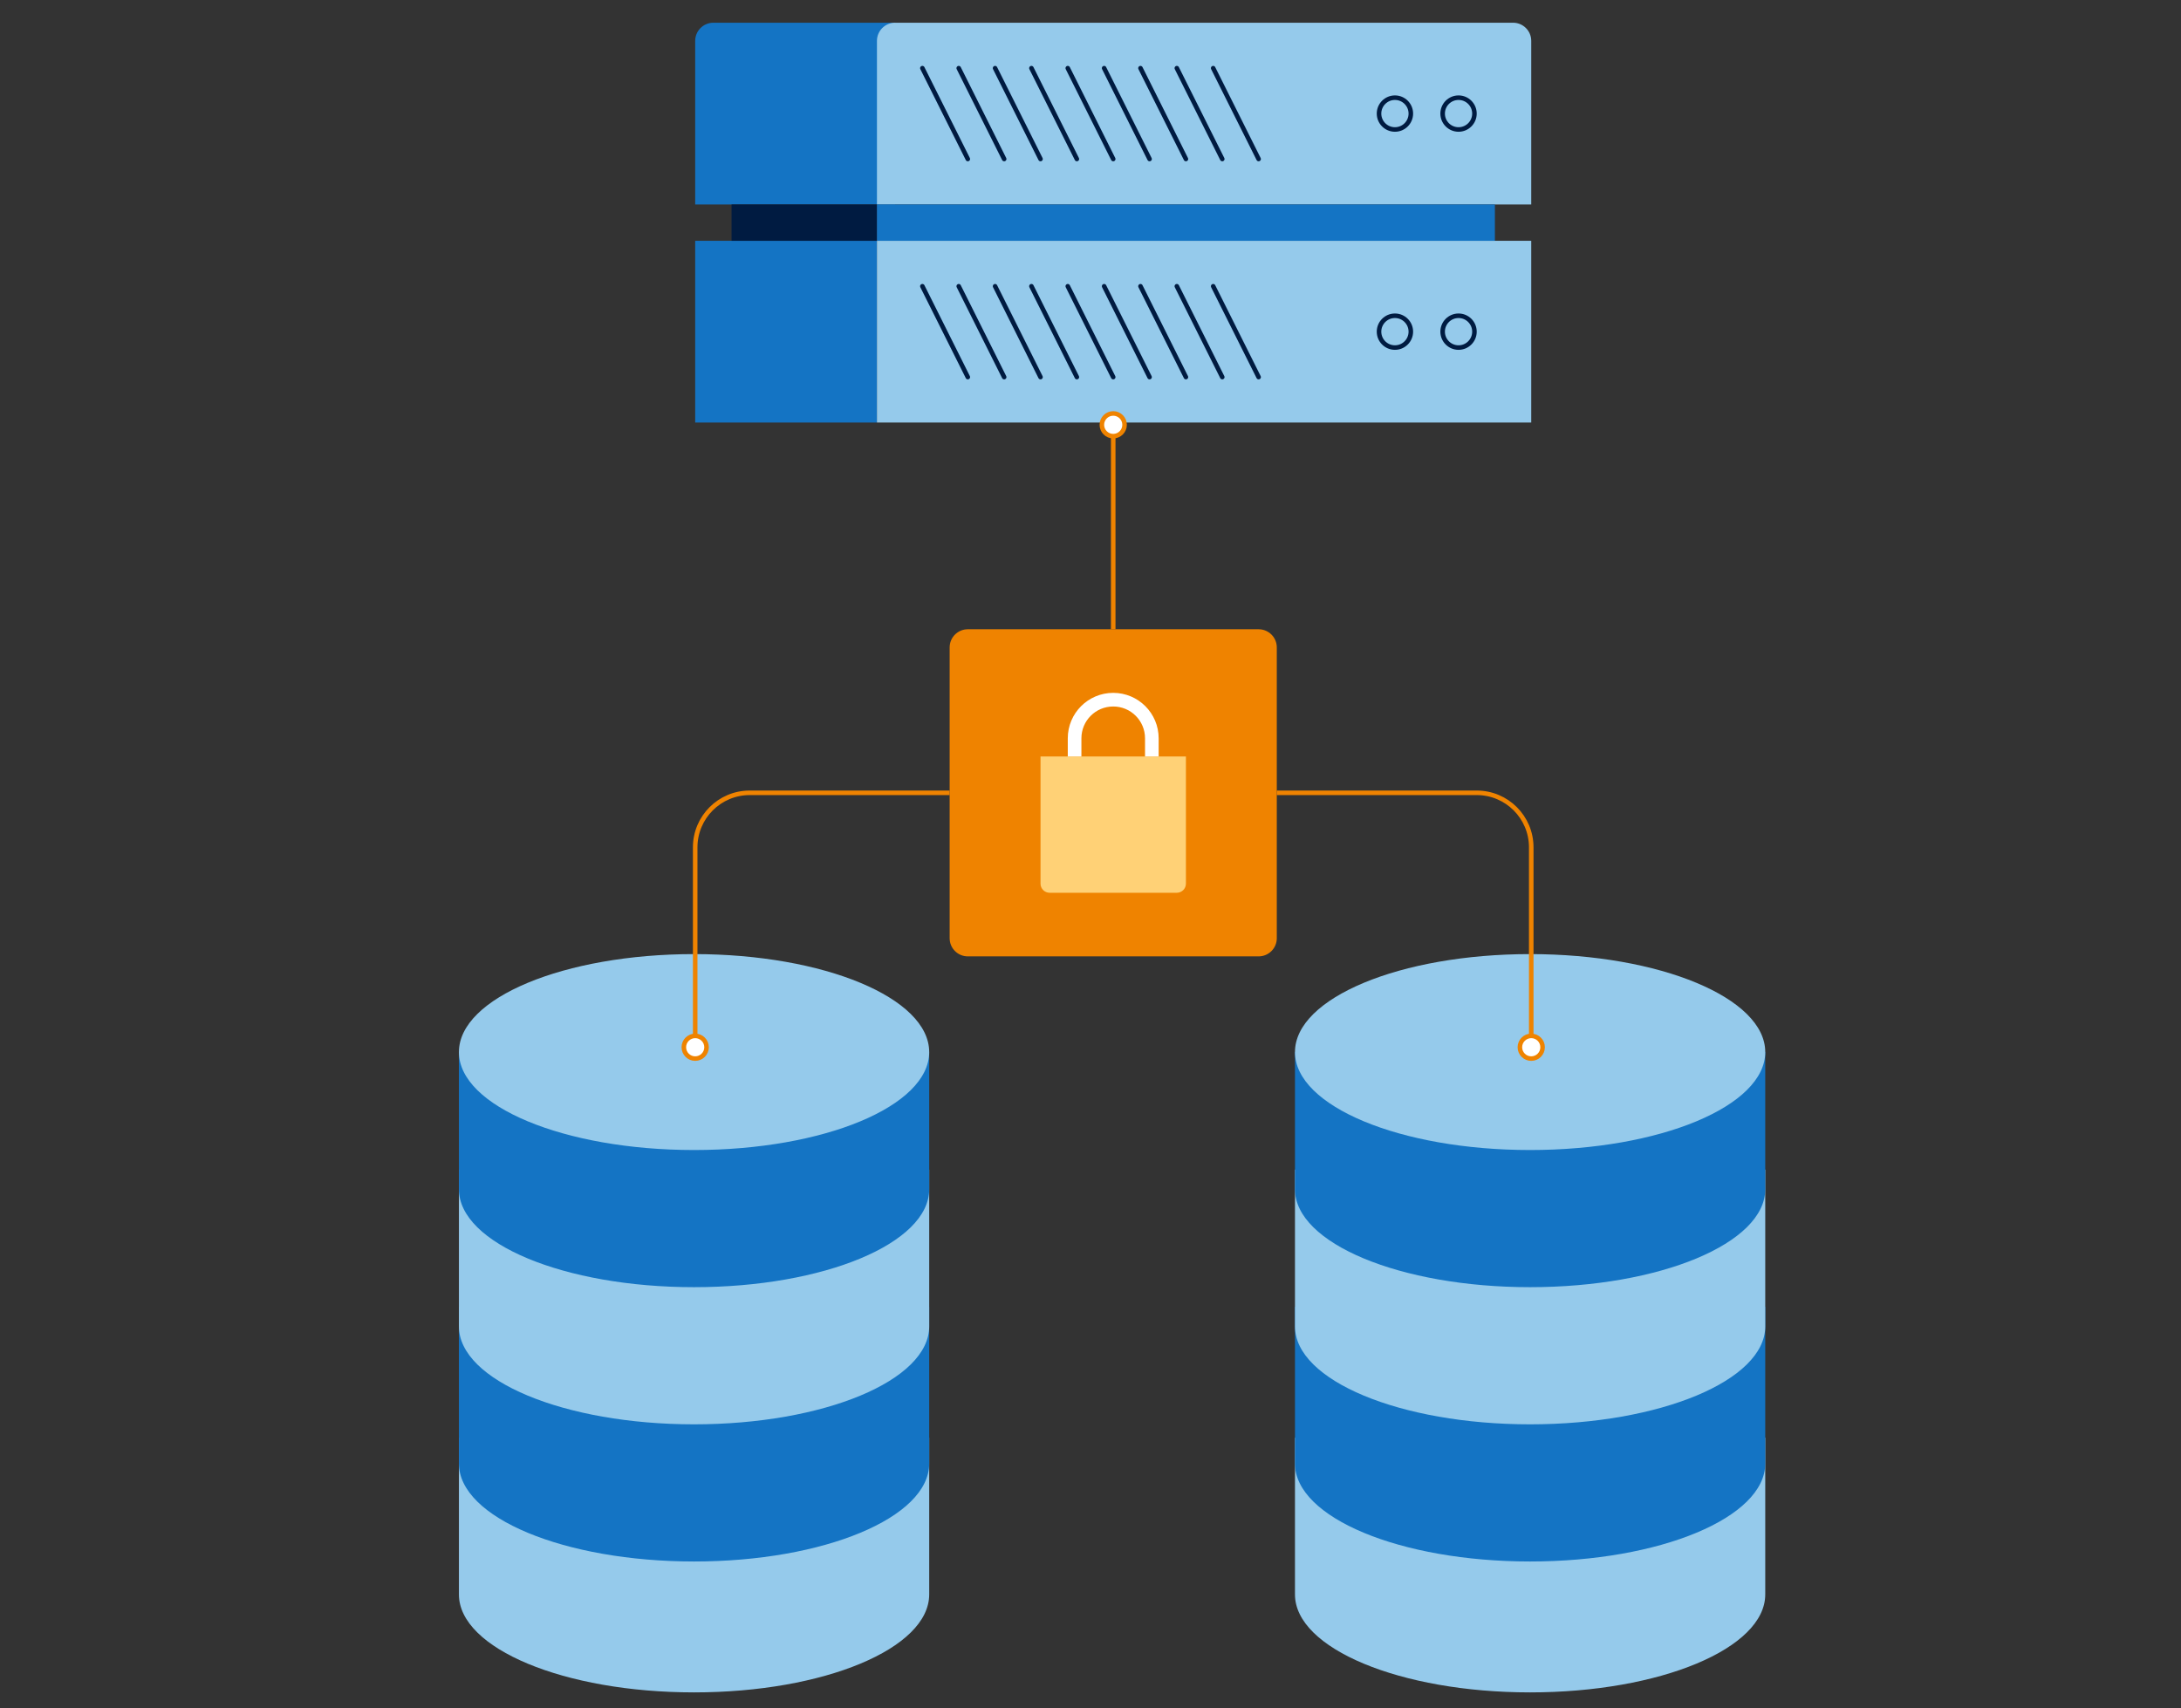 <?xml version="1.0" encoding="UTF-8"?>
<svg xmlns="http://www.w3.org/2000/svg" width="480" height="376" viewBox="0 0 480 376" fill="none">
  <rect x="0" y="0" width="480" height="376" fill="#333333" stroke="none"/>
  <path d="M193 53H153V93H193V53Z" fill="#1474C4"></path>
  <path d="M337 53H193V93H337V53Z" fill="#95CAEB"></path>
  <path d="M203 63L213 83" stroke="#001B41" stroke-miterlimit="10" stroke-linecap="round"></path>
  <path d="M211 63L221 83" stroke="#001B41" stroke-miterlimit="10" stroke-linecap="round"></path>
  <path d="M219 63L229 83" stroke="#001B41" stroke-miterlimit="10" stroke-linecap="round"></path>
  <path d="M227 63L237 83" stroke="#001B41" stroke-miterlimit="10" stroke-linecap="round"></path>
  <path d="M235 63L245 83" stroke="#001B41" stroke-miterlimit="10" stroke-linecap="round"></path>
  <path d="M243 63L253 83" stroke="#001B41" stroke-miterlimit="10" stroke-linecap="round"></path>
  <path d="M251 63L261 83" stroke="#001B41" stroke-miterlimit="10" stroke-linecap="round"></path>
  <path d="M259 63L269 83" stroke="#001B41" stroke-miterlimit="10" stroke-linecap="round"></path>
  <path d="M267 63L277 83" stroke="#001B41" stroke-miterlimit="10" stroke-linecap="round"></path>
  <path d="M321 76.5C322.933 76.5 324.5 74.933 324.5 73C324.5 71.067 322.933 69.5 321 69.5C319.067 69.5 317.5 71.067 317.5 73C317.5 74.933 319.067 76.5 321 76.5Z" stroke="#001B41"></path>
  <path d="M307 76.5C308.933 76.5 310.5 74.933 310.5 73C310.5 71.067 308.933 69.5 307 69.5C305.067 69.5 303.5 71.067 303.5 73C303.5 74.933 305.067 76.5 307 76.5Z" stroke="#001B41"></path>
  <path d="M153 9C153 6.79 154.79 5 157 5H197V45H153V9Z" fill="#1474C4"></path>
  <path d="M193 9C193 6.79 194.79 5 197 5H333C335.21 5 337 6.79 337 9V45H193V9Z" fill="#95CAEB"></path>
  <path d="M203 15L213 35" stroke="#001B41" stroke-miterlimit="10" stroke-linecap="round"></path>
  <path d="M211 15L221 35" stroke="#001B41" stroke-miterlimit="10" stroke-linecap="round"></path>
  <path d="M219 15L229 35" stroke="#001B41" stroke-miterlimit="10" stroke-linecap="round"></path>
  <path d="M227 15L237 35" stroke="#001B41" stroke-miterlimit="10" stroke-linecap="round"></path>
  <path d="M235 15L245 35" stroke="#001B41" stroke-miterlimit="10" stroke-linecap="round"></path>
  <path d="M243 15L253 35" stroke="#001B41" stroke-miterlimit="10" stroke-linecap="round"></path>
  <path d="M251 15L261 35" stroke="#001B41" stroke-miterlimit="10" stroke-linecap="round"></path>
  <path d="M259 15L269 35" stroke="#001B41" stroke-miterlimit="10" stroke-linecap="round"></path>
  <path d="M267 15L277 35" stroke="#001B41" stroke-miterlimit="10" stroke-linecap="round"></path>
  <path d="M321 28.5C322.933 28.5 324.5 26.933 324.5 25C324.5 23.067 322.933 21.5 321 21.5C319.067 21.5 317.5 23.067 317.5 25C317.5 26.933 319.067 28.5 321 28.5Z" stroke="#001B41"></path>
  <path d="M307 28.5C308.933 28.5 310.5 26.933 310.5 25C310.5 23.067 308.933 21.5 307 21.5C305.067 21.5 303.5 23.067 303.5 25C303.5 26.933 305.067 28.5 307 28.5Z" stroke="#001B41"></path>
  <path d="M193 45H161V53H193V45Z" fill="#001B41"></path>
  <path d="M329 45H193V53H329V45Z" fill="#1474C4"></path>
  <path d="M388.5 350.938C388.5 362.844 365.329 372.5 336.75 372.5C308.171 372.5 285 362.844 285 350.938V316.438H388.5V350.938Z" fill="#95CAEB"></path>
  <path d="M388.5 322.125C388.5 334.032 365.329 343.688 336.75 343.688C308.171 343.688 285 334.032 285 322.125V287.625H388.5V322.125Z" fill="#1474C4"></path>
  <path d="M388.5 291.938C388.5 303.844 365.329 313.5 336.75 313.5C308.171 313.5 285 303.844 285 291.938V257.438H388.5V291.938Z" fill="#95CAEB"></path>
  <path d="M388.5 261.75C388.5 273.657 365.329 283.312 336.75 283.312C308.171 283.312 285 273.657 285 261.75V231.562H388.5V261.75Z" fill="#1474C4"></path>
  <path d="M336.75 253.125C365.331 253.125 388.5 243.471 388.5 231.562C388.5 219.654 365.331 210 336.75 210C308.169 210 285 219.654 285 231.562C285 243.471 308.169 253.125 336.75 253.125Z" fill="#95CAEB"></path>
  <path d="M204.5 350.938C204.5 362.844 181.329 372.5 152.75 372.5C124.171 372.5 101 362.844 101 350.938V316.438H204.5V350.938Z" fill="#95CAEB"></path>
  <path d="M204.5 322.125C204.5 334.032 181.329 343.688 152.75 343.688C124.171 343.688 101 334.032 101 322.125V287.625H204.5V322.125Z" fill="#1474C4"></path>
  <path d="M204.5 291.938C204.5 303.844 181.329 313.5 152.75 313.5C124.171 313.5 101 303.844 101 291.938V257.438H204.5V291.938Z" fill="#95CAEB"></path>
  <path d="M204.5 261.75C204.5 273.657 181.329 283.312 152.75 283.312C124.171 283.312 101 273.657 101 261.75V231.562H204.5V261.75Z" fill="#1474C4"></path>
  <path d="M152.75 253.125C181.331 253.125 204.5 243.471 204.5 231.562C204.5 219.654 181.331 210 152.75 210C124.169 210 101 219.654 101 231.562C101 243.471 124.169 253.125 152.75 253.125Z" fill="#95CAEB"></path>
  <path d="M245 138.5V93.5" stroke="#EF8300"></path>
  <path d="M277 138.5H213C210.791 138.5 209 140.291 209 142.5V206.5C209 208.709 210.791 210.5 213 210.5H277C279.209 210.5 281 208.709 281 206.5V142.5C281 140.291 279.209 138.5 277 138.5Z" fill="#EF8300"></path>
  <mask id="mask0_0_855" style="mask-type:luminance" maskUnits="userSpaceOnUse" x="221" y="150" width="48" height="49">
    <path d="M269 150.5H221V198.5H269V150.5Z" fill="white"></path>
  </mask>
  <g mask="url(#mask0_0_855)">
    <path d="M229 166.5H261V194.5C261 195.6 260.1 196.5 259 196.5H231C229.9 196.5 229 195.6 229 194.5V166.5Z" fill="#FFD176"></path>
    <path d="M238 166.5V162.5C238 158.63 241.13 155.5 245 155.5C248.87 155.5 252 158.63 252 162.5V166.5H255V162.5C255 156.98 250.52 152.5 245 152.5C239.48 152.5 235 156.98 235 162.5V166.5H238Z" fill="white"></path>
  </g>
  <path d="M281 174.5H325C331.63 174.5 337 179.87 337 186.5V230.5" stroke="#EF8300"></path>
  <path d="M153 230.5V186.5C153 179.87 158.37 174.5 165 174.5H209" stroke="#EF8300"></path>
  <path d="M245 91C246.381 91 247.5 92.119 247.5 93.5C247.5 94.881 246.381 96 245 96C243.619 96 242.5 94.881 242.5 93.5C242.5 92.119 243.619 91 245 91Z" fill="white" stroke="#EF8300"></path>
  <path d="M337 228C338.381 228 339.5 229.119 339.5 230.5C339.5 231.881 338.381 233 337 233C335.619 233 334.5 231.881 334.5 230.5C334.5 229.119 335.619 228 337 228Z" fill="white" stroke="#EF8300"></path>
  <path d="M153 228C154.381 228 155.5 229.119 155.5 230.5C155.5 231.881 154.381 233 153 233C151.619 233 150.5 231.881 150.5 230.5C150.5 229.119 151.619 228 153 228Z" fill="white" stroke="#EF8300"></path>
</svg>